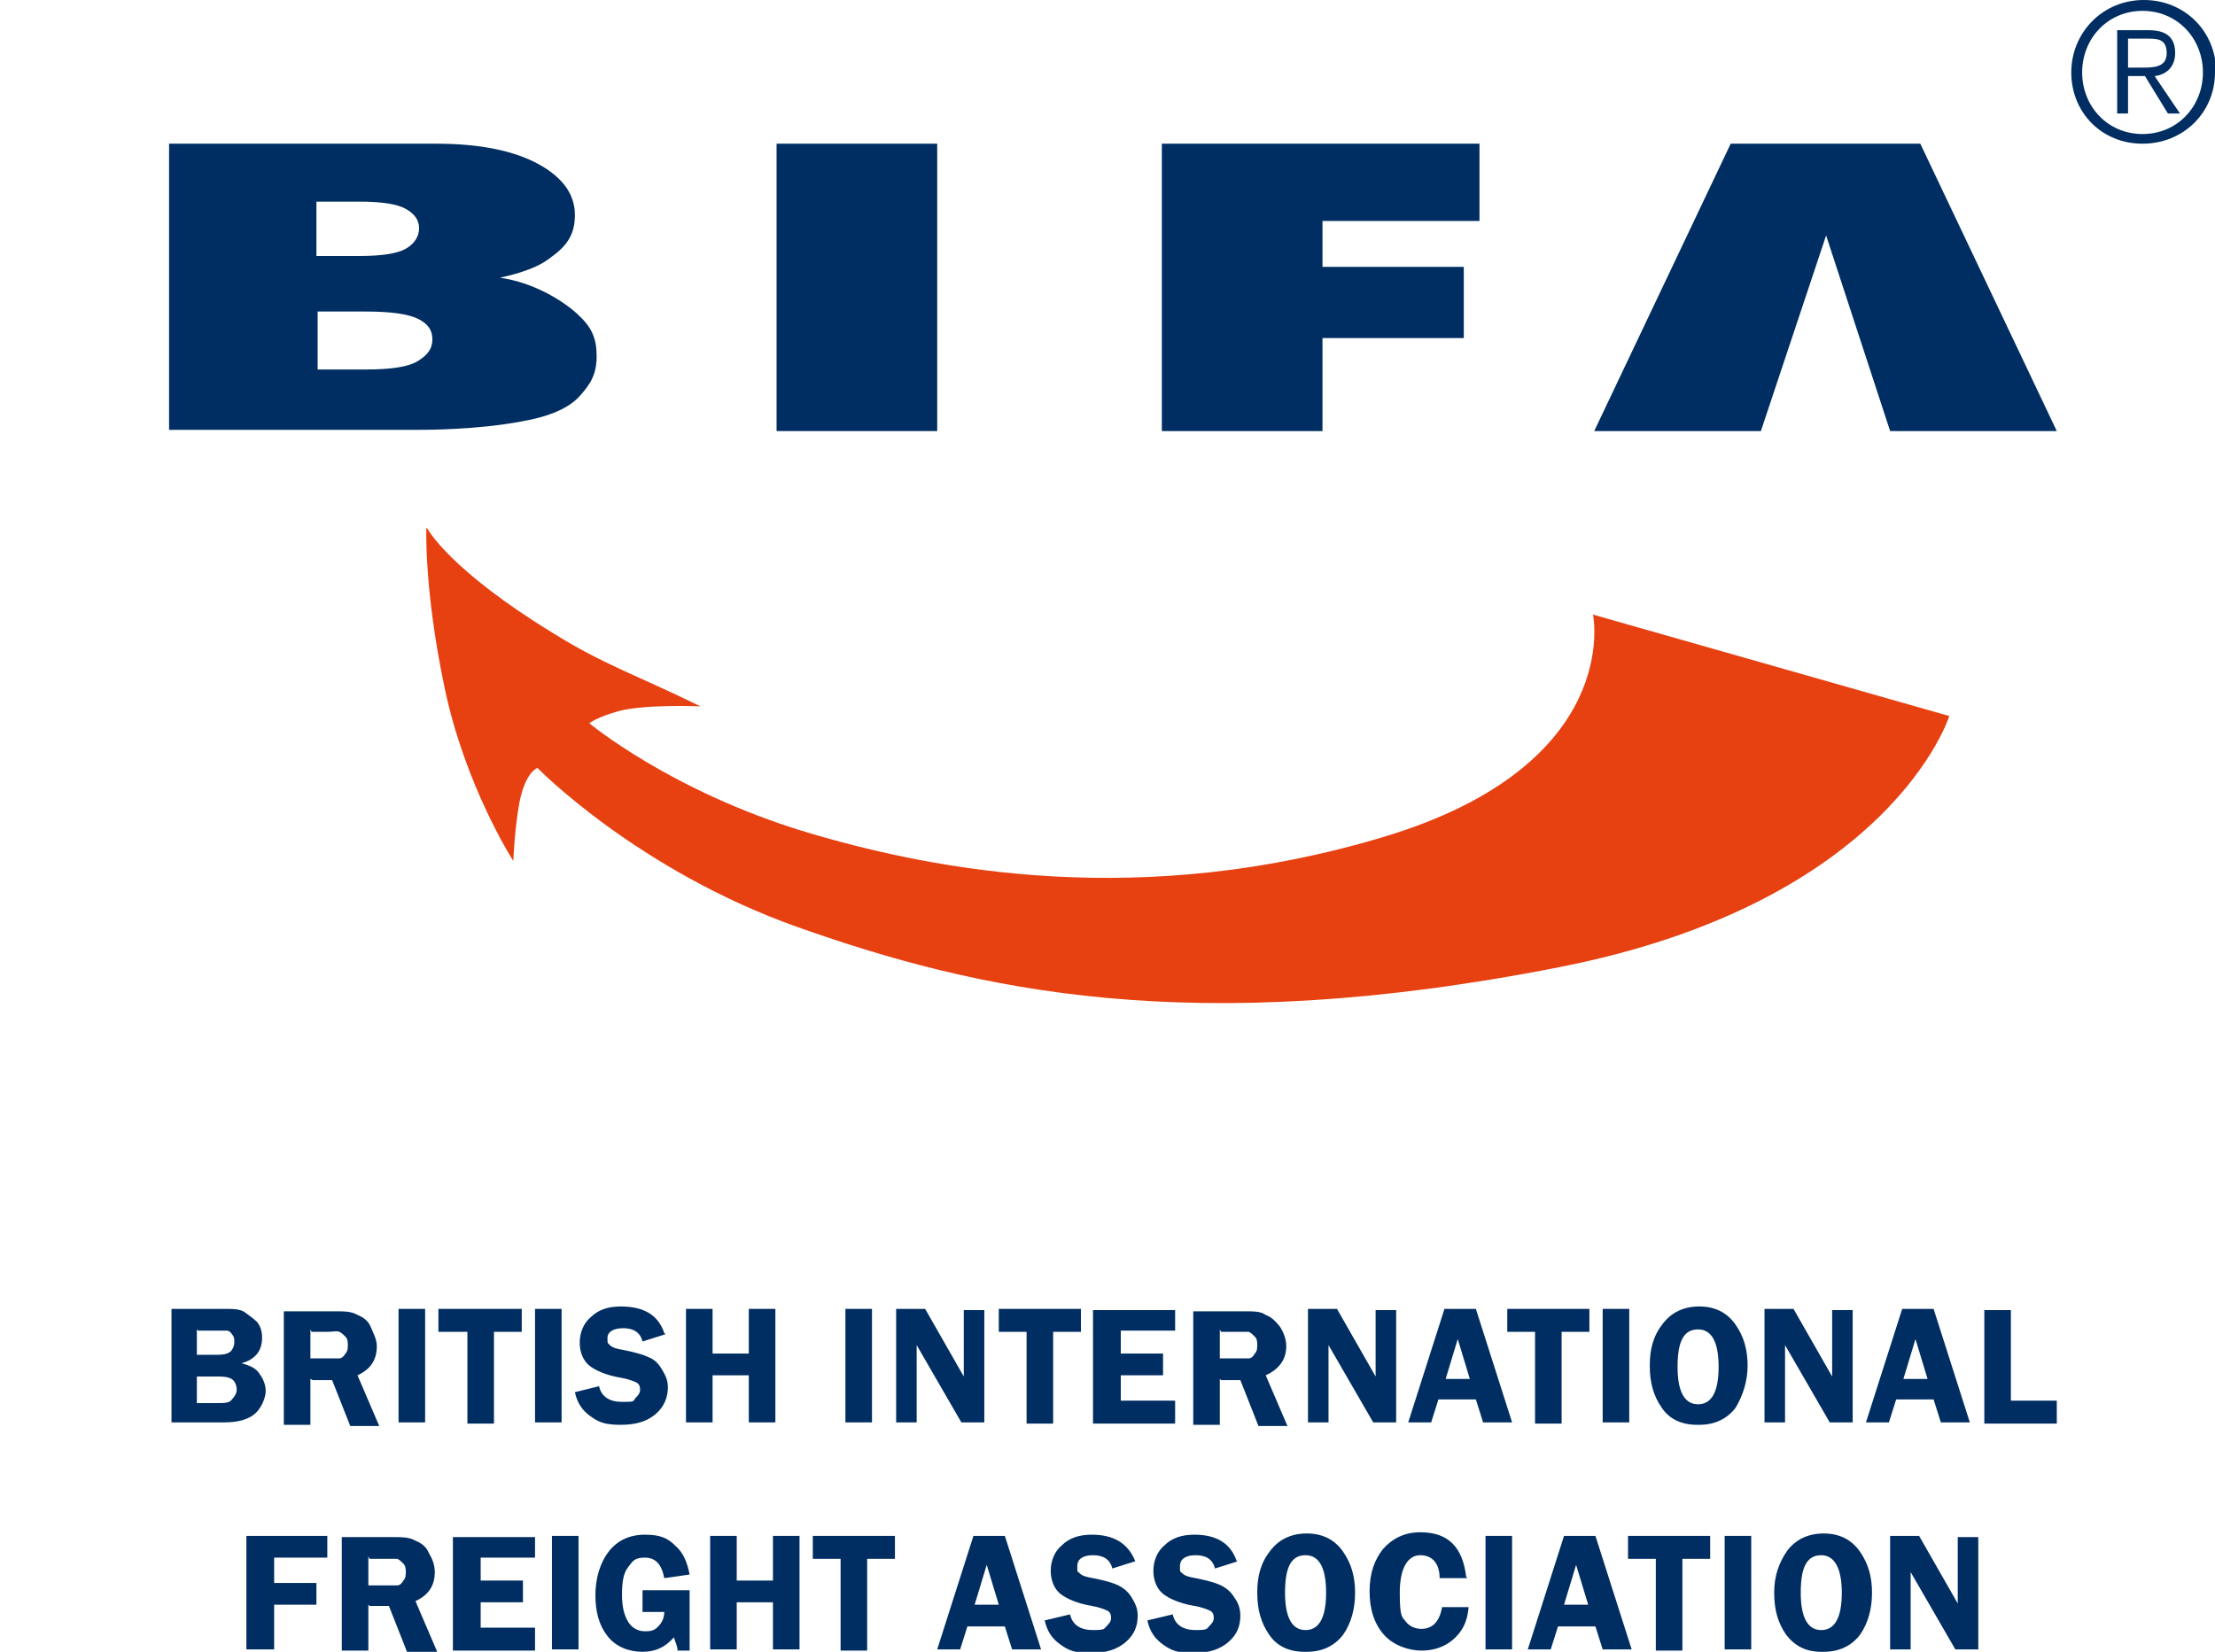 <?xml version="1.0" encoding="UTF-8"?>
<svg xmlns="http://www.w3.org/2000/svg" version="1.1" viewBox="0 0 183.4 136.8">
  <defs>
    <style>
      .cls-1 {
        fill: #e74011;
      }

      .cls-2 {
        fill: #002e62;
      }
    </style>
  </defs>
  <!-- Generator: Adobe Illustrator 28.6.0, SVG Export Plug-In . SVG Version: 1.2.0 Build 709)  -->
  <g>
    <g id="Layer_1">
      <g>
        <g>
          <path class="cls-2" d="M64.3,11.9h13.3v23.8h-13.3V11.9Z"/>
          <path class="cls-2" d="M96.2,11.9h26.3v6.4h-13v3.8h11.7v5.9h-11.7v7.7h-13.3V11.9Z"/>
        </g>
        <polygon class="cls-2" points="132 35.7 145.8 35.7 151.2 19.5 156.5 35.7 170.3 35.7 159 11.9 143.3 11.9 132 35.7"/>
        <path class="cls-2" d="M14,11.9h22.1c3.7,0,6.5.6,8.5,1.7,2,1.1,3,2.5,3,4.2s-.7,2.6-2.1,3.6c-.9.7-2.3,1.2-4.1,1.6,2.8.4,5.2,1.9,6.4,3,1.2,1.1,1.6,2,1.6,3.5s-.5,2.3-1.4,3.3c-.9,1-2.5,1.7-4.8,2.1-3.7.7-7.9.7-8.8.7H14V11.9ZM26.3,21.2h3.5c1.8,0,3.1-.2,3.8-.6.7-.4,1.1-1,1.1-1.7s-.4-1.2-1.1-1.6c-.7-.4-2-.6-3.8-.6h-3.6v4.5ZM26.3,30.6h4c2,0,3.5-.2,4.3-.7s1.2-1,1.2-1.8-.4-1.3-1.2-1.7-2.3-.6-4.3-.6h-4v4.8h0Z"/>
        <path class="cls-1" d="M35.4,43.8s1.8,3.4,10.5,8.7c4,2.5,7,3.5,12.1,6,0,0-4.6-.2-6.8.4-1.8.5-2.4,1-2.4,1,0,0,6.7,5.6,17.9,9,11,3.3,28,6.4,47.9.4s17.3-18.4,17.3-18.4l29.5,8.4s-4.8,15.4-32.3,20.8c-30.5,6-48.3,1.9-63-3.3-13.3-4.7-21.6-13.2-21.6-13.2,0,0-1,.3-1.5,2.9-.4,2.2-.5,4.8-.5,4.8,0,0-4-6.2-5.7-14.4-1.7-8.1-1.5-13.2-1.5-13.2Z"/>
        <g>
          <g>
            <path class="cls-2" d="M27.1,129h-4.4v2.1h3.5v1.8h-3.5v3.7h-2.3v-9.4h6.7v1.9h0Z"/>
            <path class="cls-2" d="M30.5,132.9v3.8h-2.2v-9.4h4.2c.8,0,1.4,0,1.9.3.5.2.9.5,1.1,1,.3.5.5,1,.5,1.6,0,1.1-.5,1.9-1.6,2.4l1.8,4.2h-2.5l-1.5-3.8h-1.6ZM30.5,128.9v2.4h1.4c.4,0,.8,0,1,0,.2,0,.4-.2.5-.4.2-.2.2-.5.2-.7s0-.5-.2-.7c-.2-.2-.3-.3-.5-.4-.2,0-.5,0-1,0h-1.3Z"/>
            <path class="cls-2" d="M44.3,129h-4.5v1.9h3.5v1.8h-3.5v2.1h4.5v1.9h-6.8v-9.4h6.8s0,1.8,0,1.8Z"/>
            <path class="cls-2" d="M47.9,127.2v9.4h-2.2v-9.4h2.2Z"/>
            <path class="cls-2" d="M57.1,131.6v5.1h-1c0-.4-.2-.7-.3-1.1-.7.8-1.5,1.2-2.6,1.2s-2.2-.4-2.9-1.3c-.7-.9-1-2-1-3.4s.4-2.7,1.1-3.6,1.7-1.4,3-1.4,1.9.3,2.5.9c.7.6,1,1.4,1.2,2.4l-2.1.3c-.2-1.1-.7-1.7-1.6-1.7s-1,.3-1.4.8-.5,1.3-.5,2.3.2,1.7.5,2.2.8.8,1.4.8.8-.1,1.1-.4.5-.7.5-1.2h-1.8v-1.8h3.9Z"/>
            <path class="cls-2" d="M66.2,127.2v9.4h-2.2v-3.9h-3v3.9h-2.2v-9.4h2.2v3.7h3v-3.7h2.2Z"/>
            <path class="cls-2" d="M74.1,127.2v1.9h-2.3v7.6h-2.2v-7.6h-2.3v-1.9h6.9Z"/>
            <path class="cls-2" d="M83.2,127.2l3,9.4h-2.4l-.6-1.9h-3.1l-.6,1.9h-1.9l3-9.4h2.6ZM80.7,132.9h2l-1-3.3-1,3.3Z"/>
            <path class="cls-2" d="M94,129.3l-1.9.6c-.2-.8-.8-1.1-1.6-1.1s-1.3.3-1.3.9,0,.4.2.6c.2.2.5.3,1.1.4,1,.2,1.7.4,2.1.6.4.2.8.5,1.1,1s.5.9.5,1.5c0,.9-.3,1.6-1,2.2-.7.6-1.6.9-2.9.9s-1.8-.2-2.5-.7-1.1-1.1-1.3-2l2.1-.5c.2.9.9,1.3,1.9,1.3s.9-.1,1.1-.3c.2-.2.4-.4.4-.7s-.1-.5-.3-.6c-.2-.1-.7-.3-1.3-.4-1.2-.2-2.1-.6-2.6-1-.5-.4-.8-1.1-.8-1.9s.3-1.6.9-2.1c.6-.6,1.4-.9,2.5-.9,1.8,0,3,.7,3.6,2.2Z"/>
            <path class="cls-2" d="M102.5,129.3l-1.9.6c-.2-.8-.8-1.1-1.6-1.1s-1.3.3-1.3.9,0,.4.2.6c.2.2.5.3,1.1.4,1,.2,1.7.4,2.1.6.4.2.8.5,1.1,1,.3.4.5.9.5,1.5,0,.9-.3,1.6-1,2.2-.7.6-1.6.9-2.9.9s-1.8-.2-2.5-.7-1.1-1.1-1.3-2l2.1-.5c.2.9.9,1.3,1.9,1.3s.9-.1,1.1-.3c.2-.2.4-.4.4-.7s-.1-.5-.3-.6c-.2-.1-.7-.3-1.3-.4-1.2-.2-2.1-.6-2.6-1-.5-.4-.8-1.1-.8-1.9s.3-1.6.9-2.1c.6-.6,1.4-.9,2.5-.9,1.8,0,3,.7,3.5,2.2Z"/>
            <path class="cls-2" d="M108,136.8c-1.3,0-2.3-.5-2.9-1.4-.7-1-1-2.1-1-3.5s.3-2.5,1.1-3.5c.7-.9,1.7-1.4,3-1.4s2.3.5,3,1.5,1,2.1,1,3.4-.3,2.5-1,3.5c-.7.9-1.7,1.4-3,1.4ZM108.1,128.8c-1.2,0-1.7,1-1.7,3.1s.6,3.1,1.7,3.1,1.7-1,1.7-3.1-.6-3.1-1.7-3.1Z"/>
            <path class="cls-2" d="M121.5,130.7h-2.3c0-1.2-.6-1.9-1.6-1.9s-1.7,1-1.7,3.1.2,2,.5,2.4c.3.4.8.6,1.3.6.9,0,1.5-.6,1.7-1.8h2.2c-.1,1.3-.6,2.1-1.3,2.7-.7.6-1.6.9-2.6.9s-2.3-.4-3.1-1.3c-.8-.9-1.2-2.1-1.2-3.6s.4-2.6,1.1-3.5c.8-.9,1.8-1.4,3.1-1.4,2.3,0,3.5,1.2,3.8,3.7Z"/>
            <path class="cls-2" d="M125.2,127.2v9.4h-2.2v-9.4h2.2Z"/>
            <path class="cls-2" d="M132.1,127.2l3,9.4h-2.4l-.6-1.9h-3.1l-.6,1.9h-1.9l3-9.4h2.6ZM129.5,132.9h2l-1-3.3-1,3.3Z"/>
            <path class="cls-2" d="M141.6,127.2v1.9h-2.3v7.6h-2.2v-7.6h-2.3v-1.9h6.9Z"/>
            <path class="cls-2" d="M145,127.2v9.4h-2.2v-9.4h2.2Z"/>
            <path class="cls-2" d="M150.8,136.8c-1.3,0-2.2-.5-2.9-1.4-.7-1-1-2.1-1-3.5s.4-2.5,1.1-3.5c.7-.9,1.7-1.4,3-1.4s2.3.5,3,1.5,1,2.1,1,3.4-.3,2.5-1,3.5c-.7.9-1.7,1.4-3,1.4ZM150.8,128.8c-1.2,0-1.7,1-1.7,3.1s.6,3.1,1.7,3.1,1.7-1,1.7-3.1c0-2-.6-3.1-1.7-3.1Z"/>
            <path class="cls-2" d="M163.8,127.2v9.4h-1.9l-3.7-6.4c0,.2,0,.3,0,.3,0,.2,0,.3,0,.4v5.7h-1.7v-9.4h2.4l3.2,5.6c0-.3,0-.5,0-.6v-4.9h1.7Z"/>
          </g>
          <g>
            <path class="cls-2" d="M14.1,108.4h4.4c.8,0,1.4,0,1.8.3s.7.5,1,.8c.3.4.4.8.4,1.3,0,1.1-.6,1.8-1.7,2.1.7.2,1.2.4,1.5.9.3.4.5.9.5,1.4s-.3,1.3-.8,1.8c-.5.5-1.4.8-2.6.8h-4.4v-9.4ZM16.3,110.1v2.1h1.7c.6,0,1-.1,1.2-.4s.2-.5.2-.7,0-.4-.2-.6c-.1-.2-.3-.3-.4-.3-.2,0-.5,0-.9,0h-1.5ZM16.3,113.9v2.3h1.7c.6,0,1,0,1.2-.3.2-.2.4-.5.4-.8s-.1-.6-.3-.8-.6-.3-1.2-.3c0,0-1.8,0-1.8,0Z"/>
            <path class="cls-2" d="M25.7,114.2v3.8h-2.2v-9.4h4.2c.8,0,1.4,0,1.9.3.5.2.9.5,1.1,1s.5,1,.5,1.6c0,1.1-.5,1.9-1.6,2.4l1.8,4.2h-2.4l-1.5-3.8s-1.6,0-1.6,0ZM25.7,110.1v2.4h1.4c.4,0,.8,0,1,0,.2,0,.4-.2.5-.4.2-.2.2-.5.2-.7s0-.5-.2-.7-.3-.3-.5-.4-.5,0-1,0h-1.3Z"/>
            <path class="cls-2" d="M35.2,108.4v9.4h-2.2v-9.4h2.2Z"/>
            <path class="cls-2" d="M43.2,108.4v1.9h-2.3v7.6h-2.2v-7.6h-2.4v-1.9h6.9Z"/>
            <path class="cls-2" d="M46.5,108.4v9.4h-2.2v-9.4h2.2Z"/>
            <path class="cls-2" d="M55.1,110.5l-1.9.6c-.2-.8-.8-1.1-1.6-1.1s-1.3.3-1.3.8,0,.4.2.6c.2.2.5.3,1.1.4,1,.2,1.7.4,2.1.6.5.2.8.5,1.1,1s.5.9.5,1.5c0,.8-.3,1.6-1,2.2s-1.6.9-2.9.9-1.8-.2-2.5-.7-1.1-1.1-1.3-2l2-.5c.2.9.9,1.3,1.9,1.3s.9,0,1.1-.3c.2-.2.4-.4.4-.7s-.1-.5-.3-.6-.7-.3-1.3-.4c-1.2-.2-2.1-.6-2.6-1s-.8-1.1-.8-1.9.3-1.6.9-2.1c.6-.6,1.4-.9,2.5-.9,1.9,0,3.1.7,3.6,2.2Z"/>
            <path class="cls-2" d="M64.2,108.4v9.4h-2.2v-3.9h-3v3.9h-2.2v-9.4h2.2v3.7h3v-3.7h2.2Z"/>
            <path class="cls-2" d="M72.2,108.4v9.4h-2.2v-9.4h2.2Z"/>
            <path class="cls-2" d="M81.5,108.4v9.4h-1.9l-3.7-6.4c0,.2,0,.3,0,.3,0,.2,0,.3,0,.4v5.7h-1.7v-9.4h2.4l3.2,5.6c0-.3,0-.5,0-.6v-4.9h1.7Z"/>
            <path class="cls-2" d="M89.5,108.4v1.9h-2.3v7.6h-2.2v-7.6h-2.3v-1.9h6.9Z"/>
            <path class="cls-2" d="M97.3,110.2h-4.5v1.9h3.5v1.8h-3.5v2.1h4.5v1.9h-6.8v-9.4h6.8v1.8Z"/>
            <path class="cls-2" d="M101,114.2v3.8h-2.2v-9.4h4.2c.8,0,1.4,0,1.8.3.5.2.8.5,1.2,1,.3.5.5,1,.5,1.6,0,1.1-.6,1.9-1.7,2.4l1.8,4.2h-2.4l-1.5-3.8s-1.6,0-1.6,0ZM101,110.1v2.4h1.4c.4,0,.8,0,1,0s.4-.2.5-.4c.2-.2.2-.5.2-.7s0-.5-.2-.7c-.2-.2-.3-.3-.5-.4-.2,0-.5,0-1,0h-1.3Z"/>
            <path class="cls-2" d="M115.6,108.4v9.4h-1.9l-3.7-6.4c0,.2,0,.3,0,.3,0,.2,0,.3,0,.4v5.7h-1.7v-9.4h2.4l3.2,5.6c0-.3,0-.5,0-.6v-4.9h1.7Z"/>
            <path class="cls-2" d="M122.2,108.4l3,9.4h-2.4l-.6-1.9h-3.1l-.6,1.9h-1.9l3-9.4h2.6ZM119.7,114.2h2l-1-3.3-1,3.3Z"/>
            <path class="cls-2" d="M131.6,108.4v1.9h-2.3v7.6h-2.2v-7.6h-2.3v-1.9h6.9Z"/>
            <path class="cls-2" d="M134.9,108.4v9.4h-2.2v-9.4h2.2Z"/>
            <path class="cls-2" d="M140.5,118c-1.3,0-2.3-.5-2.9-1.4-.7-1-1-2.1-1-3.5s.3-2.5,1.1-3.5c.7-.9,1.7-1.4,3-1.4s2.3.5,3,1.5c.7,1,1,2.1,1,3.4s-.4,2.5-1,3.5c-.7.9-1.7,1.4-3,1.4ZM140.6,110.1c-1.2,0-1.7,1-1.7,3.1s.6,3.1,1.7,3.1,1.7-1,1.7-3.1-.6-3.1-1.7-3.1Z"/>
            <path class="cls-2" d="M153.4,108.4v9.4h-1.9l-3.7-6.4c0,.2,0,.3,0,.3,0,.2,0,.3,0,.4v5.7h-1.7v-9.4h2.4l3.2,5.6c0-.3,0-.5,0-.6v-4.9h1.7Z"/>
            <path class="cls-2" d="M160.1,108.4l3,9.4h-2.4l-.6-1.9h-3.1l-.6,1.9h-1.9l3-9.4h2.6ZM157.6,114.2h2l-1-3.3-1,3.3Z"/>
            <path class="cls-2" d="M166.5,116h3.8v1.9h-6v-9.4h2.2v7.6h0Z"/>
          </g>
        </g>
        <path class="cls-2" d="M183.4,6c0,3.3-2.6,5.9-6,5.9s-5.9-2.6-5.9-5.9S174.1,0,177.5,0c3.4,0,6,2.6,6,6ZM172.4,6c0,2.8,2.1,5.1,5,5.1s5-2.3,5-5.1-2.1-5.1-5-5.1c-2.9,0-5,2.3-5,5.1ZM176.2,9.4h-.9V2.5h2.6c1.6,0,2.2.7,2.2,1.9s-.8,1.8-1.7,1.9l2.1,3.1h-1l-1.9-3.1h-1.4v3.1ZM177.3,5.6c1,0,2.1,0,2.1-1.2s-.8-1.2-1.6-1.2h-1.6v2.4h1.1Z"/>
      </g>
    </g>
  </g>
</svg>